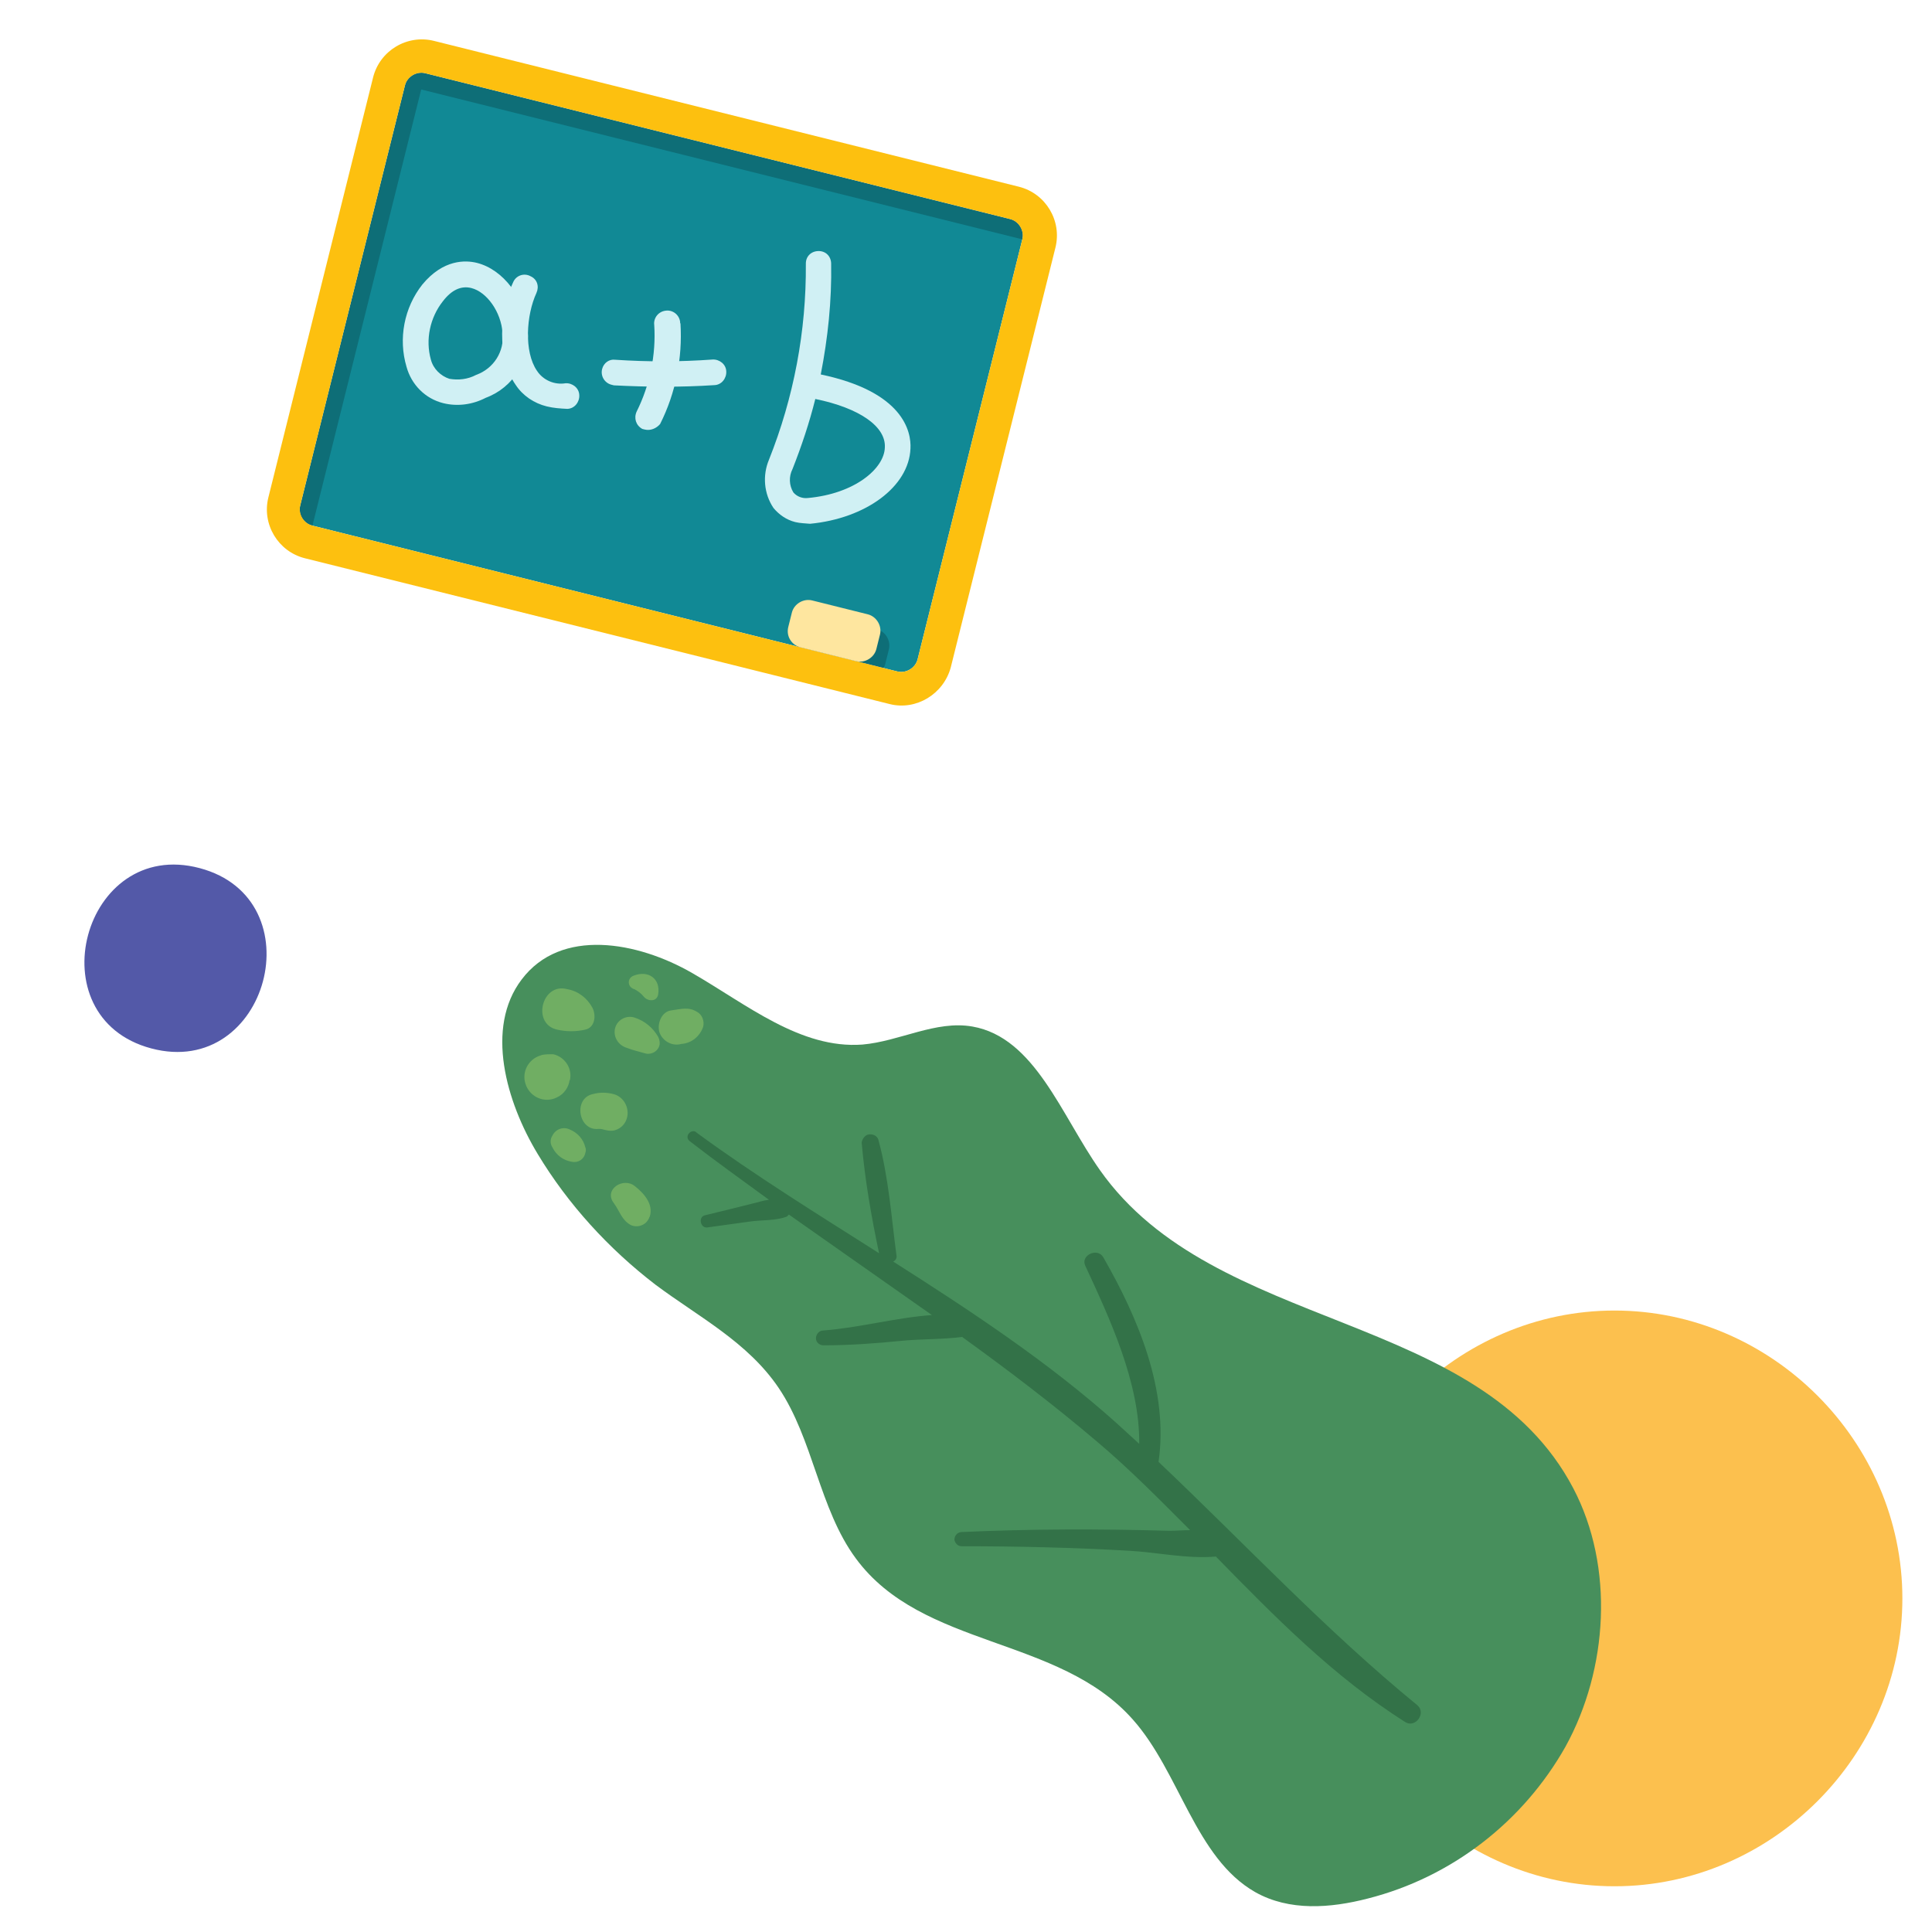 <?xml version="1.0" encoding="utf-8"?>
<!-- Generator: Adobe Illustrator 21.0.0, SVG Export Plug-In . SVG Version: 6.00 Build 0)  -->
<svg version="1.1" id="Layer_1" xmlns="http://www.w3.org/2000/svg" xmlns:xlink="http://www.w3.org/1999/xlink" x="0px" y="0px"
	 viewBox="0 0 300 300" style="enable-background:new 0 0 300 300;" xml:space="preserve">
<style type="text/css">
	.st0{fill:#118995;}
	.st1{opacity:0.2;enable-background:new    ;}
	.st2{fill:#D0F0F4;}
	.st3{fill:#FDC00F;}
	.st4{fill:#FEE69F;}
	.st5{fill:#5359A8;}
	.st6{fill:#FCC04E;}
	.st7{fill:#478F5C;}
	.st8{fill:#337248;}
	.st9{fill:#70AE63;}
</style>
<g id="Group_279" transform="translate(20.015) rotate(14)">
	<path id="Path_731" class="st0" d="M47.4,72.3H141c1.4,0,2.6-1.2,2.6-2.6l0-67.2c0-1.4-1.2-2.6-2.6-2.6l-93.6,0
		c-1.4,0-2.6,1.2-2.6,2.6l0,67.2C44.8,71.2,46,72.3,47.4,72.3L47.4,72.3z"/>
	<path id="Path_732" class="st1" d="M143.6,2.5l-96.2,0l0,69.8h-2.6l0-72.4l98.8,0V2.5z"/>
	<g id="Group_278" transform="translate(14.007 17.027)">
		<g id="Group_276" transform="translate(31.455 14.811)">
			<path id="Path_733" class="st2" d="M41.7,8c-1.1,0-2-0.9-2-2c0-1,0.7-1.8,1.6-1.9c5-0.9,9.8-2.1,14.7-3.7c1-0.3,2.2,0.2,2.5,1.3
				c0.3,1-0.2,2.2-1.3,2.5c-5,1.6-10,2.8-15.1,3.8C41.9,8,41.8,8,41.7,8z"/>
			<path id="Path_734" class="st2" d="M48.4,13.5c-0.2,0-0.3,0-0.4,0c-1.1-0.3-1.7-1.3-1.5-2.4c1-4.5,0.8-9.3-0.6-13.7
				c-0.4-1,0.1-2.2,1.2-2.6c1-0.4,2.2,0.1,2.6,1.2c0,0.1,0,0.1,0.1,0.2c1.6,5.1,1.9,10.6,0.7,15.9C50.1,12.9,49.3,13.5,48.4,13.5z"
				/>
		</g>
		<path id="Path_735" class="st2" d="M106,36.6c-1.4,0-2.7-0.5-3.8-1.3c-2-1.8-2.9-4.5-2.5-7.1c1.4-10.3,0.8-20.8-1.8-30.9
			c-0.3-1.1,0.3-2.1,1.4-2.4c1.1-0.3,2.1,0.3,2.4,1.4c1.5,5.6,2.3,11.3,2.6,17.1c13.1-0.5,15.8,5.2,16.3,7.8
			c1.2,5.8-4.1,12.2-12.3,15.1C107.6,36.4,106.8,36.6,106,36.6z M104.4,17.3c0,3.8-0.3,7.6-0.8,11.4c-0.3,1.3,0.1,2.6,1,3.5
			c0.7,0.5,1.6,0.6,2.4,0.3c6.9-2.4,10.4-7.3,9.7-10.5C116.1,18.8,111.4,17,104.4,17.3z"/>
		<g id="Group_277" transform="translate(0 14.607)">
			<path id="Path_736" class="st2" d="M48.5,17.3c-2.9,0-5.5-1.6-6.9-4.1c-2.3-3.9-2.6-8.8-0.7-13c2.2-4.6,5.6-5.3,7.4-5.3
				c4.2,0,8.6,3.5,10.2,8.3c1.5,4.3,0,9.1-3.8,11.7C53,16.4,50.8,17.3,48.5,17.3z M48.4-1.1c-1.6,0-2.9,1-3.8,3.1
				c-1.3,2.9-1.2,6.4,0.4,9.2c0.7,1.3,2.1,2.1,3.5,2.2c1.4-0.1,2.8-0.6,3.9-1.6c2.4-1.6,3.4-4.6,2.4-7.3C53.8,1.4,50.9-1.1,48.4-1.1
				z"/>
			<path id="Path_737" class="st2" d="M64.2,13.9c-2,0-4-0.7-5.5-2.1c-3.9-3.4-5.2-10.6-4.2-15.4c0.2-1.1,1.3-1.8,2.4-1.5
				c1.1,0.2,1.7,1.2,1.5,2.3c-0.7,3.7,0.3,9.3,3,11.7c1.3,1.2,3.2,1.5,4.8,0.8c1-0.3,2.2,0.2,2.5,1.3c0.3,1-0.2,2.2-1.3,2.5l0,0
				C66.4,13.7,65.3,13.9,64.2,13.9z"/>
		</g>
	</g>
	<path id="Path_738" class="st1" d="M124.8,69.3c0-1.4,1.2-2.6,2.6-2.6l0,0h8.9c1.4,0,2.6,1.2,2.6,2.6l0,0v2.3
		c0,1.4-1.2,2.6-2.6,2.6l0,0h-8.9c-1.4,0-2.6-1.1-2.6-2.6l0,0V69.3z"/>
	<path id="Path_739" class="st3" d="M141.1,77.5l-93.6,0c-4.3,0-7.8-3.5-7.8-7.8V2.5c0-4.3,3.5-7.8,7.8-7.8l93.6,0
		c4.3,0,7.8,3.5,7.8,7.8v67.2C148.8,74,145.3,77.5,141.1,77.5z M47.4-0.1c-1.4,0-2.6,1.2-2.6,2.6l0,67.2c0,1.4,1.2,2.6,2.6,2.6H141
		c1.4,0,2.6-1.2,2.6-2.6l0-67.2c0-1.4-1.2-2.6-2.6-2.6L47.4-0.1z"/>
	<path id="Path_740" class="st4" d="M122.9,67.4c0-1.4,1.2-2.6,2.6-2.6l0,0h8.9c1.4,0,2.6,1.2,2.6,2.6l0,0v2.3
		c0,1.4-1.2,2.6-2.6,2.6l0,0h-8.9c-1.4,0-2.6-1.1-2.6-2.6l0,0C122.9,69.7,122.9,67.4,122.9,67.4z"/>
</g>
<path id="Path_4437" class="st5" d="M31,134.8c-18.1-4.8-25.6,23.2-7.5,28S49.1,139.6,31,134.8z"/>
<path id="Path_4451" class="st6" d="M250.7,203.5c-24.4,0-44.7,20.3-44.7,44.7s20.3,44.7,44.7,44.7s44.7-20.3,44.7-44.7
	S275.1,203.5,250.7,203.5z"/>
<g>
	<path id="Path_613" class="st7" d="M132.9,242c-5.7-7.7-6.6-18.5-12-26.5c-4.8-7.1-12.4-11-19.1-16c-7.3-5.6-13.6-12.5-18.3-20.3
		c-4.9-8.1-8.2-19.6-2.5-27.1c6.1-8.1,18-5.9,26.5-1s16.8,11.8,26.4,11.1c5.8-0.5,11.4-3.8,17.1-2.8c9.7,1.7,13.8,13.8,19.8,22.3
		c17.9,25.4,58.9,21.6,73.5,49.4c6.4,12.2,5.4,28.1-1.2,40.1c-6.6,11.7-17.7,20.3-30.7,23.6c-5.8,1.5-12.2,2-17.5-1
		c-9.3-5.3-11.7-18.6-19-26.8C164.4,254,143.2,256,132.9,242z"/>
	<path id="Path_614" class="st8" d="M107.1,177.2c4,3.1,8.2,6.1,12.3,9.1c-0.9,0.1-1.7,0.4-2.6,0.6c-2.4,0.6-4.8,1.2-7.3,1.8
		c-1.1,0.2-0.8,2,0.3,1.9c2.2-0.3,4.3-0.6,6.5-0.9c2-0.3,4.1-0.1,5.9-0.8c0.1-0.1,0.2-0.2,0.3-0.3c7.4,5.2,14.8,10.4,22.2,15.6
		c-5.6,0.4-11.4,2-16.9,2.4c-0.6,0-1.1,0.6-1.1,1.2s0.5,1.1,1.2,1.1c4.1,0,8.1-0.3,12.1-0.7c3.1-0.3,6.3-0.2,9.4-0.6
		c7.2,5.2,14.3,10.6,21,16.3c5.1,4.3,9.7,9,14.4,13.7c-1.1,0-2.2,0.1-3.2,0.1c-10.8-0.3-21.6-0.3-32.4,0.2c-0.6,0.1-1,0.6-1,1.2
		c0.1,0.5,0.5,1,1.1,1c8.7,0,17.3,0.2,26,0.7c4,0.2,9.1,1.3,13.5,0.9c9.1,9.3,18.2,18.6,29.4,25.7c1.6,1,3.3-1.4,1.9-2.6
		c-14.3-11.7-26.8-25.1-40.2-37.8c1.6-11.1-3.2-22.4-8.6-31.8c-0.9-1.5-3.5-0.3-2.8,1.3c3.8,8.2,8.5,18.2,8.4,27.7
		c-1.2-1.1-2.3-2.1-3.5-3.2c-10.6-9.5-22.6-17.4-34.7-25.1c0.4-0.2,0.6-0.6,0.5-1c-0.8-6-1.2-12-2.8-17.9c-0.2-0.7-1-1-1.7-0.8
		c-0.5,0.2-0.8,0.7-0.9,1.2c0.5,5.8,1.5,11.5,2.7,17.2c-9.6-6.1-19.3-12.1-28.3-18.7C107.5,175.1,106.1,176.4,107.1,177.2z"/>
	<path id="Path_615" class="st9" d="M95.3,186.8c0.9,1.2,1.2,2.6,2.6,3.4c1,0.5,2.3,0.1,2.8-0.9c0.1-0.1,0.1-0.3,0.2-0.4
		c0.6-1.9-0.9-3.6-2.3-4.7C96.8,182.7,93.7,184.7,95.3,186.8z"/>
	<path id="Path_616" class="st9" d="M85.8,178.2c0.6,1.2,1.7,2,3,2.2c1,0.2,1.9-0.4,2.1-1.4c0.1-0.3,0.1-0.6,0-0.8
		c-0.3-1.3-1.2-2.3-2.4-2.8c-1-0.5-2.2-0.1-2.7,0.9C85.4,176.9,85.4,177.6,85.8,178.2z"/>
	<path id="Path_617" class="st9" d="M92,169.9c-3,0.7-2.2,5.7,0.9,5.4c0.7-0.1,1.5,0.5,2.6,0.2c1-0.3,1.7-1.1,1.9-2.1
		c0.3-1.5-0.6-3.1-2.1-3.5C94.2,169.6,93.1,169.6,92,169.9z"/>
	<path id="Path_618" class="st9" d="M84.2,163.8c-0.1,0-0.2,0.1-0.3,0.1c-1.9,0.6-2.9,2.6-2.3,4.4c0.6,1.9,2.6,2.9,4.4,2.3
		c1.2-0.4,2.1-1.3,2.4-2.6c0-0.1,0-0.2,0.1-0.3c0.4-1.8-0.8-3.6-2.6-4C85.3,163.7,84.7,163.7,84.2,163.8z"/>
	<path id="Path_619" class="st9" d="M86.6,159.9c1.4,0.3,2.8,0.3,4.2,0c1.6-0.3,1.8-2.2,1.2-3.4c-0.8-1.5-2.2-2.6-3.9-2.9
		C84.1,152.5,82.5,159.1,86.6,159.9z"/>
	<path id="Path_620" class="st9" d="M98.4,151.5c-0.6,0.2-0.9,0.8-0.7,1.4c0.1,0.3,0.4,0.6,0.8,0.7c0.6,0.3,1.1,0.7,1.5,1.2
		c0.6,0.7,2,0.8,2.2-0.4C102.6,152,100.7,150.6,98.4,151.5z"/>
	<path id="Path_621" class="st9" d="M104.2,156.9c-1.5,0.2-2.2,2.1-1.8,3.4c0.5,1.4,2,2.2,3.4,1.8c1.6-0.1,2.9-1.2,3.4-2.7
		c0.2-0.9-0.2-1.9-1-2.3C106.9,156.3,105.7,156.7,104.2,156.9z"/>
	<path id="Path_622" class="st9" d="M95.5,159.7c-0.3,1.3,0.5,2.6,1.8,3c1,0.4,2,0.6,3,0.9c0.9,0.2,1.9-0.4,2.1-1.3
		c0.1-0.4,0-0.9-0.2-1.3c-0.8-1.4-2.1-2.5-3.7-3C97.2,157.6,95.8,158.4,95.5,159.7z"/>
</g>
</svg>
